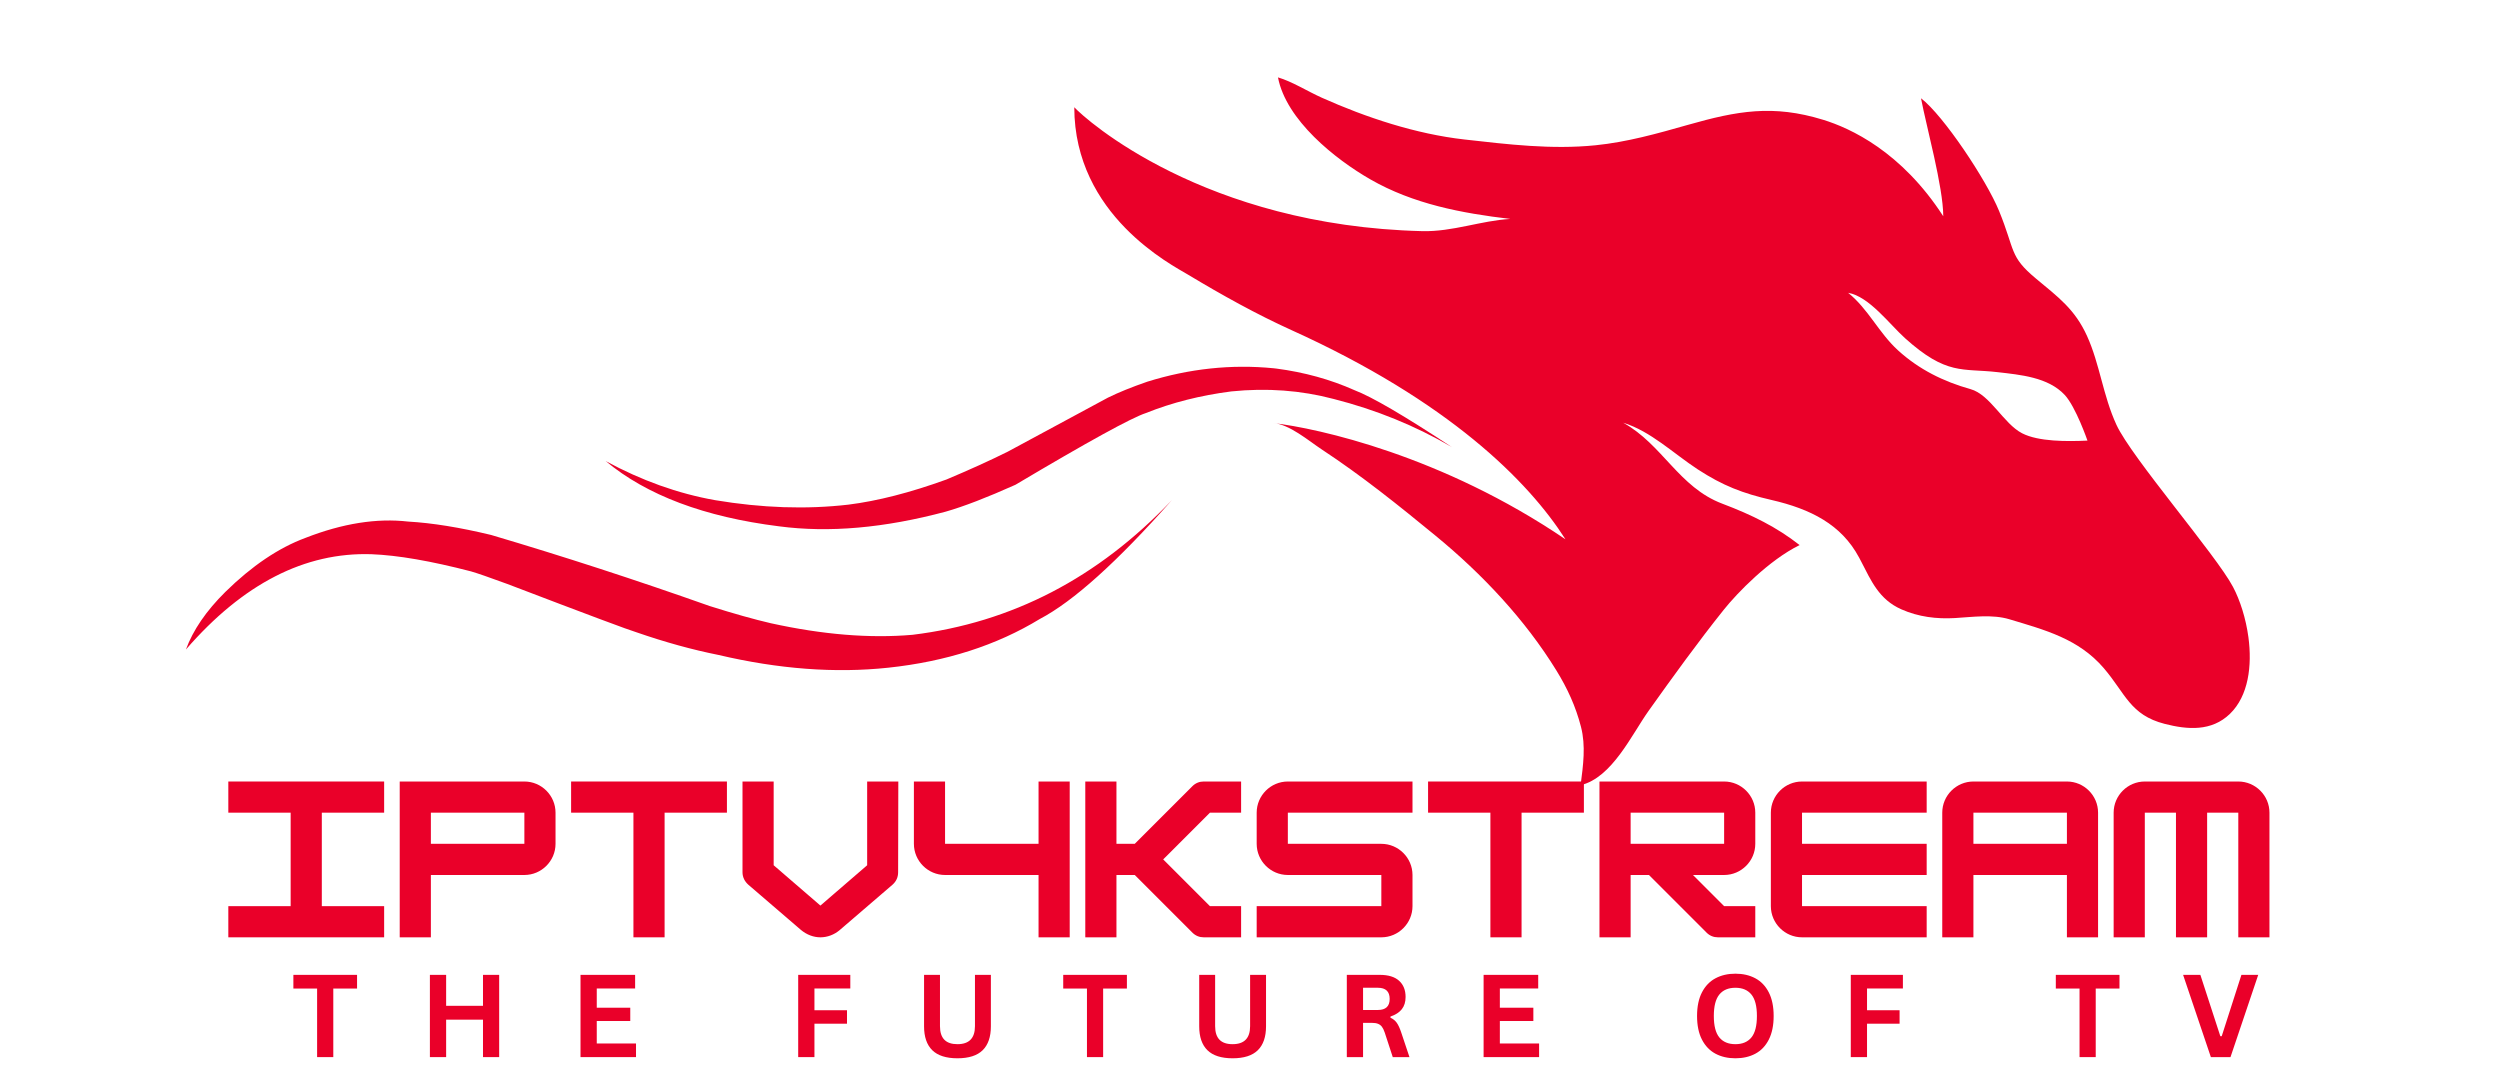 <svg xmlns="http://www.w3.org/2000/svg" xmlns:xlink="http://www.w3.org/1999/xlink" width="1587" viewBox="0 0 1190.25 519" height="692" preserveAspectRatio="xMidYMid meet"><defs><g></g><clipPath id="de942fc23d"><path d="M 511 36 L 1072 36 L 1072 374 L 511 374 Z M 511 36 " clip-rule="nonzero"></path></clipPath><clipPath id="1133092579"><path d="M 516.809 0.469 L 1100.484 68.422 L 1060.75 409.707 L 477.078 341.754 Z M 516.809 0.469 " clip-rule="nonzero"></path></clipPath><clipPath id="c5a37c2fd5"><path d="M 516.809 0.469 L 1100.484 68.422 L 1060.75 409.707 L 477.078 341.754 Z M 516.809 0.469 " clip-rule="nonzero"></path></clipPath><clipPath id="044b2c267a"><path d="M 517.344 0.531 L 1100.316 68.402 L 1060.52 410.242 L 477.547 342.371 Z M 517.344 0.531 " clip-rule="nonzero"></path></clipPath><clipPath id="e2ec3038ba"><path d="M 517.344 0.531 L 1099.957 68.359 L 1060.223 409.652 L 477.613 341.824 Z M 517.344 0.531 " clip-rule="nonzero"></path></clipPath><clipPath id="e8aa8485fe"><path d="M 88 238 L 558 238 L 558 320 L 88 320 Z M 88 238 " clip-rule="nonzero"></path></clipPath><clipPath id="592ec53004"><path d="M 110.82 117.441 L 694.496 185.391 L 672.16 377.223 L 88.484 309.273 Z M 110.82 117.441 " clip-rule="nonzero"></path></clipPath><clipPath id="87bda2ab71"><path d="M 110.82 117.441 L 694.496 185.391 L 672.16 377.223 L 88.484 309.273 Z M 110.82 117.441 " clip-rule="nonzero"></path></clipPath><clipPath id="9cb40634d4"><path d="M 288 174 L 692 174 L 692 252 L 288 252 Z M 288 174 " clip-rule="nonzero"></path></clipPath><clipPath id="da74b4e59e"><path d="M 110.82 117.441 L 694.496 185.391 L 672.16 377.223 L 88.484 309.273 Z M 110.82 117.441 " clip-rule="nonzero"></path></clipPath><clipPath id="af3e4c661d"><path d="M 110.82 117.441 L 694.496 185.391 L 672.16 377.223 L 88.484 309.273 Z M 110.82 117.441 " clip-rule="nonzero"></path></clipPath></defs><g clip-path="url(#de942fc23d)"><g clip-path="url(#1133092579)"><g clip-path="url(#c5a37c2fd5)"><g clip-path="url(#044b2c267a)"><g clip-path="url(#e2ec3038ba)"><path fill="#ea0029" d="M 962.715 206.277 C 953.879 201.719 947.582 187.887 938.152 185.258 C 925.352 181.688 913.594 175.875 903.637 166.789 C 894.457 158.406 889.461 147.082 879.891 139.41 C 889.84 141.086 899.68 154.441 906.977 161.004 C 926.855 178.891 934.289 175.234 951.082 177.188 C 961.828 178.441 975.121 179.543 983.027 188.043 C 988.277 193.688 993.844 209.77 993.844 209.77 C 984.211 210.215 970.535 210.316 962.715 206.277 Z M 1070.473 303.395 C 1069.266 294.406 1066.488 285.773 1063.152 279.453 C 1055.145 264.254 1014.828 217.871 1007.633 202.242 C 1001.227 188.344 999.723 173.367 993.637 159.961 C 987.855 147.23 980.012 141.539 969.293 132.609 C 956.559 122.008 959.512 119.41 951.758 100.434 C 945.773 85.777 925.277 54.961 914.59 46.785 C 917.141 60.211 925.129 88.848 925.188 102.961 C 905.254 72.121 880.953 61.008 868.008 57.031 C 844.098 49.676 827.047 52.785 803.559 59.465 C 789.051 63.594 774.59 67.656 759.586 69.168 C 738.738 71.266 718.023 68.754 697.199 66.406 C 674.141 63.809 650.441 55.973 629.332 46.527 C 622.332 43.391 615.375 38.902 608.445 36.844 C 612.352 57.195 635.629 75.75 652.418 85.395 C 672.836 97.129 695.887 101.508 719.074 104.234 C 705.129 105.031 691.555 110.395 677.184 110.047 C 573.258 107.516 516.762 56.832 511.465 51.055 C 511.508 102.582 557.992 126.164 565.641 130.773 C 581.672 140.414 598.172 149.609 614.922 157.191 C 689.621 190.992 727.594 228.941 745.312 256.762 C 686.645 216.918 627.613 203.906 606.086 201.402 C 613.918 201.969 622.984 209.832 629.383 214.043 C 648.348 226.527 666.039 240.73 683.551 255.117 C 705.773 273.371 726.031 294.941 740.977 319.176 C 746.297 327.801 750.211 336.395 752.703 346.035 C 755.051 355.113 753.75 364.355 752.523 373.832 C 767.527 370.254 776.848 349.73 784.926 338.398 C 796.551 322.086 808.363 305.707 820.797 290.168 C 827 282.41 842.172 266.676 856.797 259.512 C 845.918 250.973 834.211 245.18 819.941 239.785 C 799.281 231.973 791.535 211.645 772.805 201.262 C 785.891 205.285 796.754 215.926 808.305 223.465 C 820.227 231.242 829.727 234.883 843.387 238.031 C 862.113 242.348 876.676 249.746 885.035 265.316 C 885.059 265.355 885.082 265.383 885.102 265.422 C 885.398 265.984 885.688 266.539 885.98 267.094 C 885.988 267.105 885.992 267.117 886 267.129 C 890.922 276.637 894.586 285.375 905.234 290.102 C 913.371 293.711 922.047 294.773 930.773 294.258 C 939.062 293.77 948.547 292.383 956.66 294.828 C 973.598 299.938 989.598 304.078 1001.633 318.125 C 1011.922 330.137 1014.113 340.41 1030.625 344.641 C 1041.453 347.414 1052.902 348.348 1061.691 339.844 C 1070.52 331.293 1072.281 316.934 1070.473 303.395 " fill-opacity="1" fill-rule="nonzero"></path></g></g></g></g></g><g clip-path="url(#e8aa8485fe)"><g clip-path="url(#592ec53004)"><g clip-path="url(#87bda2ab71)"><path fill="#ea0029" d="M 557.926 238.102 L 557.738 238.293 C 522.777 275.148 481.691 296.457 434.477 302.227 C 414.199 304 391.707 302.164 367 296.723 C 359.074 294.891 349.371 292.164 337.887 288.539 C 302.883 276.148 268.18 264.863 233.789 254.688 C 218.867 251.09 205.723 248.969 194.352 248.324 C 179.406 246.602 163.105 249.184 145.445 256.078 C 132.66 260.812 119.938 269.395 107.281 281.82 C 98.164 290.852 91.91 299.984 88.52 309.223 C 115.672 277.938 145.133 262.816 176.902 263.863 C 189.344 264.348 205.113 267.07 224.215 272.027 C 227.16 272.867 232.93 274.867 241.523 278.023 C 279.309 292.457 299.836 300.137 303.109 301.062 C 316.621 305.742 329.59 309.324 342.012 311.809 C 370.68 318.559 397.641 320.586 422.891 317.895 C 450.43 314.961 474.48 307.23 495.043 294.707 C 511.023 286.316 531.984 267.449 557.926 238.102 " fill-opacity="1" fill-rule="nonzero"></path></g></g></g><g clip-path="url(#9cb40634d4)"><g clip-path="url(#da74b4e59e)"><g clip-path="url(#af3e4c661d)"><path fill="#ea0029" d="M 607.688 175.48 L 606.352 175.328 C 586.266 173.355 566.215 175.492 546.199 181.734 C 538.762 184.309 532.531 186.836 527.508 189.312 L 479.805 215.031 C 471.453 219.195 461.719 223.617 450.605 228.293 C 433.348 234.539 417.781 238.527 403.914 240.262 C 383.902 242.578 362.738 241.863 340.418 238.121 C 322.77 234.984 305.422 228.781 288.367 219.516 C 307.871 235.773 335.371 246.129 370.875 250.578 C 394.605 253.734 421.074 251.406 450.277 243.59 C 458.801 241.152 469.863 236.891 483.461 230.797 C 518 210.277 538.707 198.895 545.582 196.648 C 558 191.668 571.559 188.234 586.258 186.348 C 603.145 184.625 619.367 185.824 634.93 189.941 C 655.086 195.059 673.867 202.707 691.27 212.887 C 668.688 197.988 653.211 188.945 644.844 185.754 C 633.398 180.652 621.012 177.23 607.688 175.48 " fill-opacity="1" fill-rule="nonzero"></path></g></g></g><g fill="#ea0029" fill-opacity="1"><g transform="translate(104.994, 446.259)"><g><path d="M 77.895 0 L 77.895 -14.836 L 48.219 -14.836 L 48.219 -59.348 L 77.895 -59.348 L 77.895 -74.184 L 3.711 -74.184 L 3.711 -59.348 L 33.383 -59.348 L 33.383 -14.836 L 3.711 -14.836 L 3.711 0 Z M 77.895 0 "></path></g></g></g><g fill="#ea0029" fill-opacity="1"><g transform="translate(186.594, 446.259)"><g><path d="M 63.059 -74.184 L 3.711 -74.184 L 3.711 0 L 18.547 0 L 18.547 -29.676 L 63.059 -29.676 C 71.219 -29.676 77.895 -36.352 77.895 -44.512 L 77.895 -59.348 C 77.895 -67.508 71.219 -74.184 63.059 -74.184 Z M 18.547 -44.512 L 18.547 -59.348 L 63.059 -59.348 L 63.059 -44.512 Z M 18.547 -44.512 "></path></g></g></g><g fill="#ea0029" fill-opacity="1"><g transform="translate(268.194, 446.259)"><g><path d="M 77.895 -74.184 L 3.711 -74.184 L 3.711 -59.348 L 33.383 -59.348 L 33.383 0 L 48.219 0 L 48.219 -59.348 L 77.895 -59.348 Z M 77.895 -74.184 "></path></g></g></g><g fill="#ea0029" fill-opacity="1"><g transform="translate(349.795, 446.259)"><g><path d="M 40.801 0 C 44.047 0 47.387 -1.207 50.074 -3.523 L 75.113 -25.039 C 76.875 -26.613 77.801 -28.562 77.801 -30.973 L 77.895 -74.184 L 63.059 -74.184 L 63.059 -34.312 L 40.801 -15.113 L 18.547 -34.312 L 18.547 -74.184 L 3.711 -74.184 L 3.711 -30.973 C 3.711 -28.652 4.73 -26.613 6.492 -25.039 L 31.527 -3.523 C 34.312 -1.207 37.555 0 40.801 0 Z M 40.801 0 "></path></g></g></g><g fill="#ea0029" fill-opacity="1"><g transform="translate(431.395, 446.259)"><g><path d="M 63.059 -44.512 L 18.547 -44.512 L 18.547 -74.184 L 3.711 -74.184 L 3.711 -44.512 C 3.711 -36.352 10.387 -29.676 18.547 -29.676 L 63.059 -29.676 L 63.059 0 L 77.895 0 L 77.895 -74.184 L 63.059 -74.184 Z M 63.059 -44.512 "></path></g></g></g><g fill="#ea0029" fill-opacity="1"><g transform="translate(512.995, 446.259)"><g><path d="M 77.895 -74.184 L 60.09 -74.184 C 58.051 -74.184 56.195 -73.441 54.711 -71.961 L 27.262 -44.512 L 18.547 -44.512 L 18.547 -74.184 L 3.711 -74.184 L 3.711 0 L 18.547 0 L 18.547 -29.676 L 27.262 -29.676 L 54.711 -2.227 C 56.195 -0.742 58.051 0 60.09 0 L 77.895 0 L 77.895 -14.836 L 63.059 -14.836 L 40.801 -37.094 L 63.059 -59.348 L 77.895 -59.348 Z M 77.895 -74.184 "></path></g></g></g><g fill="#ea0029" fill-opacity="1"><g transform="translate(594.595, 446.259)"><g><path d="M 77.895 -74.184 L 18.547 -74.184 C 10.387 -74.184 3.711 -67.508 3.711 -59.348 L 3.711 -44.512 C 3.711 -36.352 10.387 -29.676 18.547 -29.676 L 63.059 -29.676 L 63.059 -14.836 L 3.711 -14.836 L 3.711 0 L 63.059 0 C 71.219 0 77.895 -6.676 77.895 -14.836 L 77.895 -29.676 C 77.895 -37.836 71.219 -44.512 63.059 -44.512 L 18.547 -44.512 L 18.547 -59.348 L 77.895 -59.348 Z M 77.895 -74.184 "></path></g></g></g><g fill="#ea0029" fill-opacity="1"><g transform="translate(676.195, 446.259)"><g><path d="M 77.895 -74.184 L 3.711 -74.184 L 3.711 -59.348 L 33.383 -59.348 L 33.383 0 L 48.219 0 L 48.219 -59.348 L 77.895 -59.348 Z M 77.895 -74.184 "></path></g></g></g><g fill="#ea0029" fill-opacity="1"><g transform="translate(757.796, 446.259)"><g><path d="M 77.895 -59.348 C 77.895 -67.508 71.219 -74.184 63.059 -74.184 L 3.711 -74.184 L 3.711 0 L 18.547 0 L 18.547 -29.676 L 27.262 -29.676 L 54.711 -2.227 C 56.195 -0.742 58.051 0 60.09 0 L 77.895 0 L 77.895 -14.836 L 63.059 -14.836 L 48.219 -29.676 L 63.059 -29.676 C 71.219 -29.676 77.895 -36.352 77.895 -44.512 Z M 63.059 -59.348 L 63.059 -44.512 L 18.547 -44.512 L 18.547 -59.348 Z M 63.059 -59.348 "></path></g></g></g><g fill="#ea0029" fill-opacity="1"><g transform="translate(839.396, 446.259)"><g><path d="M 77.895 -74.184 L 18.547 -74.184 C 10.387 -74.184 3.711 -67.508 3.711 -59.348 L 3.711 -14.836 C 3.711 -6.676 10.387 0 18.547 0 L 77.895 0 L 77.895 -14.836 L 18.547 -14.836 L 18.547 -29.676 L 77.895 -29.676 L 77.895 -44.512 L 18.547 -44.512 L 18.547 -59.348 L 77.895 -59.348 Z M 77.895 -74.184 "></path></g></g></g><g fill="#ea0029" fill-opacity="1"><g transform="translate(920.996, 446.259)"><g><path d="M 18.547 -74.184 C 10.387 -74.184 3.711 -67.508 3.711 -59.348 L 3.711 0 L 18.547 0 L 18.547 -29.676 L 63.059 -29.676 L 63.059 0 L 77.895 0 L 77.895 -59.348 C 77.895 -67.508 71.219 -74.184 63.059 -74.184 Z M 18.547 -59.348 L 63.059 -59.348 L 63.059 -44.512 L 18.547 -44.512 Z M 18.547 -59.348 "></path></g></g></g><g fill="#ea0029" fill-opacity="1"><g transform="translate(1002.596, 446.259)"><g><path d="M 18.547 -74.184 C 10.387 -74.184 3.711 -67.508 3.711 -59.348 L 3.711 0 L 18.547 0 L 18.547 -59.348 L 33.383 -59.348 L 33.383 0 L 48.219 0 L 48.219 -59.348 L 63.059 -59.348 L 63.059 0 L 77.895 0 L 77.895 -59.348 C 77.895 -67.508 71.219 -74.184 63.059 -74.184 Z M 18.547 -74.184 "></path></g></g></g><g fill="#ea0029" fill-opacity="1"><g transform="translate(138.602, 503.289)"><g><path d="M 31.391 -39.156 L 31.391 -32.641 L 20.078 -32.641 L 20.078 0 L 12.375 0 L 12.375 -32.641 L 1.078 -32.641 L 1.078 -39.156 Z M 31.391 -39.156 "></path></g></g></g><g fill="#ea0029" fill-opacity="1"><g transform="translate(199.578, 503.289)"><g><path d="M 30.375 -24.422 L 30.375 -39.156 L 38.078 -39.156 L 38.078 0 L 30.375 0 L 30.375 -17.828 L 12.828 -17.828 L 12.828 0 L 5.094 0 L 5.094 -39.156 L 12.828 -39.156 L 12.828 -24.422 Z M 30.375 -24.422 "></path></g></g></g><g fill="#ea0029" fill-opacity="1"><g transform="translate(271.288, 503.289)"><g><path d="M 12.828 -17.188 L 12.828 -6.484 L 31.516 -6.484 L 31.516 0 L 5.094 0 L 5.094 -39.156 L 31.094 -39.156 L 31.094 -32.672 L 12.828 -32.672 L 12.828 -23.516 L 28.781 -23.516 L 28.781 -17.188 Z M 12.828 -17.188 "></path></g></g></g><g fill="#ea0029" fill-opacity="1"><g transform="translate(333.469, 503.289)"><g></g></g></g><g fill="#ea0029" fill-opacity="1"><g transform="translate(374.928, 503.289)"><g><path d="M 29.906 -39.156 L 29.906 -32.672 L 12.828 -32.672 L 12.828 -22.312 L 28.328 -22.312 L 28.328 -15.906 L 12.828 -15.906 L 12.828 0 L 5.094 0 L 5.094 -39.156 Z M 29.906 -39.156 "></path></g></g></g><g fill="#ea0029" fill-opacity="1"><g transform="translate(435.101, 503.289)"><g><path d="M 20.75 0.562 C 15.363 0.562 11.363 -0.719 8.75 -3.281 C 6.145 -5.844 4.844 -9.641 4.844 -14.672 L 4.844 -39.156 L 12.422 -39.156 L 12.422 -14.734 C 12.422 -11.867 13.109 -9.723 14.484 -8.297 C 15.859 -6.867 17.945 -6.156 20.75 -6.156 C 26.301 -6.156 29.078 -9.016 29.078 -14.734 L 29.078 -39.156 L 36.656 -39.156 L 36.656 -14.672 C 36.656 -9.641 35.352 -5.844 32.75 -3.281 C 30.145 -0.719 26.145 0.562 20.75 0.562 Z M 20.75 0.562 "></path></g></g></g><g fill="#ea0029" fill-opacity="1"><g transform="translate(505.125, 503.289)"><g><path d="M 31.391 -39.156 L 31.391 -32.641 L 20.078 -32.641 L 20.078 0 L 12.375 0 L 12.375 -32.641 L 1.078 -32.641 L 1.078 -39.156 Z M 31.391 -39.156 "></path></g></g></g><g fill="#ea0029" fill-opacity="1"><g transform="translate(566.1, 503.289)"><g><path d="M 20.75 0.562 C 15.363 0.562 11.363 -0.719 8.75 -3.281 C 6.145 -5.844 4.844 -9.641 4.844 -14.672 L 4.844 -39.156 L 12.422 -39.156 L 12.422 -14.734 C 12.422 -11.867 13.109 -9.723 14.484 -8.297 C 15.859 -6.867 17.945 -6.156 20.75 -6.156 C 26.301 -6.156 29.078 -9.016 29.078 -14.734 L 29.078 -39.156 L 36.656 -39.156 L 36.656 -14.672 C 36.656 -9.641 35.352 -5.844 32.75 -3.281 C 30.145 -0.719 26.145 0.562 20.75 0.562 Z M 20.75 0.562 "></path></g></g></g><g fill="#ea0029" fill-opacity="1"><g transform="translate(636.124, 503.289)"><g><path d="M 5.094 0 L 5.094 -39.156 L 20.812 -39.156 C 24.863 -39.156 27.922 -38.219 29.984 -36.344 C 32.047 -34.477 33.078 -31.906 33.078 -28.625 C 33.078 -26.25 32.473 -24.301 31.266 -22.781 C 30.055 -21.27 28.258 -20.113 25.875 -19.312 L 25.875 -18.75 C 27.102 -18.207 28.098 -17.41 28.859 -16.359 C 29.617 -15.305 30.336 -13.742 31.016 -11.672 L 34.922 0 L 26.969 0 L 23.141 -11.703 C 22.742 -12.879 22.301 -13.789 21.812 -14.438 C 21.32 -15.094 20.695 -15.566 19.938 -15.859 C 19.176 -16.16 18.191 -16.312 16.984 -16.312 L 12.828 -16.312 L 12.828 0 Z M 19.875 -22.438 C 23.625 -22.438 25.5 -24.188 25.5 -27.688 C 25.5 -31.238 23.625 -33.016 19.875 -33.016 L 12.828 -33.016 L 12.828 -22.438 Z M 19.875 -22.438 "></path></g></g></g><g fill="#ea0029" fill-opacity="1"><g transform="translate(701.249, 503.289)"><g><path d="M 12.828 -17.188 L 12.828 -6.484 L 31.516 -6.484 L 31.516 0 L 5.094 0 L 5.094 -39.156 L 31.094 -39.156 L 31.094 -32.672 L 12.828 -32.672 L 12.828 -23.516 L 28.781 -23.516 L 28.781 -17.188 Z M 12.828 -17.188 "></path></g></g></g><g fill="#ea0029" fill-opacity="1"><g transform="translate(763.43, 503.289)"><g></g></g></g><g fill="#ea0029" fill-opacity="1"><g transform="translate(804.889, 503.289)"><g><path d="M 21.344 0.562 C 17.75 0.562 14.582 -0.164 11.844 -1.625 C 9.102 -3.094 6.957 -5.332 5.406 -8.344 C 3.852 -11.352 3.078 -15.098 3.078 -19.578 C 3.078 -24.055 3.852 -27.801 5.406 -30.812 C 6.957 -33.82 9.102 -36.055 11.844 -37.516 C 14.582 -38.984 17.75 -39.719 21.344 -39.719 C 24.926 -39.719 28.082 -38.988 30.812 -37.531 C 33.551 -36.07 35.691 -33.832 37.234 -30.812 C 38.773 -27.801 39.547 -24.055 39.547 -19.578 C 39.547 -15.098 38.773 -11.348 37.234 -8.328 C 35.691 -5.305 33.551 -3.066 30.812 -1.609 C 28.082 -0.16 24.926 0.562 21.344 0.562 Z M 21.344 -6.156 C 24.664 -6.156 27.203 -7.223 28.953 -9.359 C 30.703 -11.492 31.578 -14.898 31.578 -19.578 C 31.578 -24.254 30.703 -27.66 28.953 -29.797 C 27.203 -31.941 24.664 -33.016 21.344 -33.016 C 18 -33.016 15.445 -31.941 13.688 -29.797 C 11.938 -27.66 11.062 -24.254 11.062 -19.578 C 11.062 -14.898 11.938 -11.492 13.688 -9.359 C 15.445 -7.223 18 -6.156 21.344 -6.156 Z M 21.344 -6.156 "></path></g></g></g><g fill="#ea0029" fill-opacity="1"><g transform="translate(876.064, 503.289)"><g><path d="M 29.906 -39.156 L 29.906 -32.672 L 12.828 -32.672 L 12.828 -22.312 L 28.328 -22.312 L 28.328 -15.906 L 12.828 -15.906 L 12.828 0 L 5.094 0 L 5.094 -39.156 Z M 29.906 -39.156 "></path></g></g></g><g fill="#ea0029" fill-opacity="1"><g transform="translate(936.237, 503.289)"><g></g></g></g><g fill="#ea0029" fill-opacity="1"><g transform="translate(977.696, 503.289)"><g><path d="M 31.391 -39.156 L 31.391 -32.641 L 20.078 -32.641 L 20.078 0 L 12.375 0 L 12.375 -32.641 L 1.078 -32.641 L 1.078 -39.156 Z M 31.391 -39.156 "></path></g></g></g><g fill="#ea0029" fill-opacity="1"><g transform="translate(1038.672, 503.289)"><g><path d="M 23.266 0 L 13.922 0 L 0.703 -39.156 L 8.922 -39.156 L 18.422 -9.969 L 19.094 -9.969 L 28.469 -39.156 L 36.469 -39.156 Z M 23.266 0 "></path></g></g></g></svg>